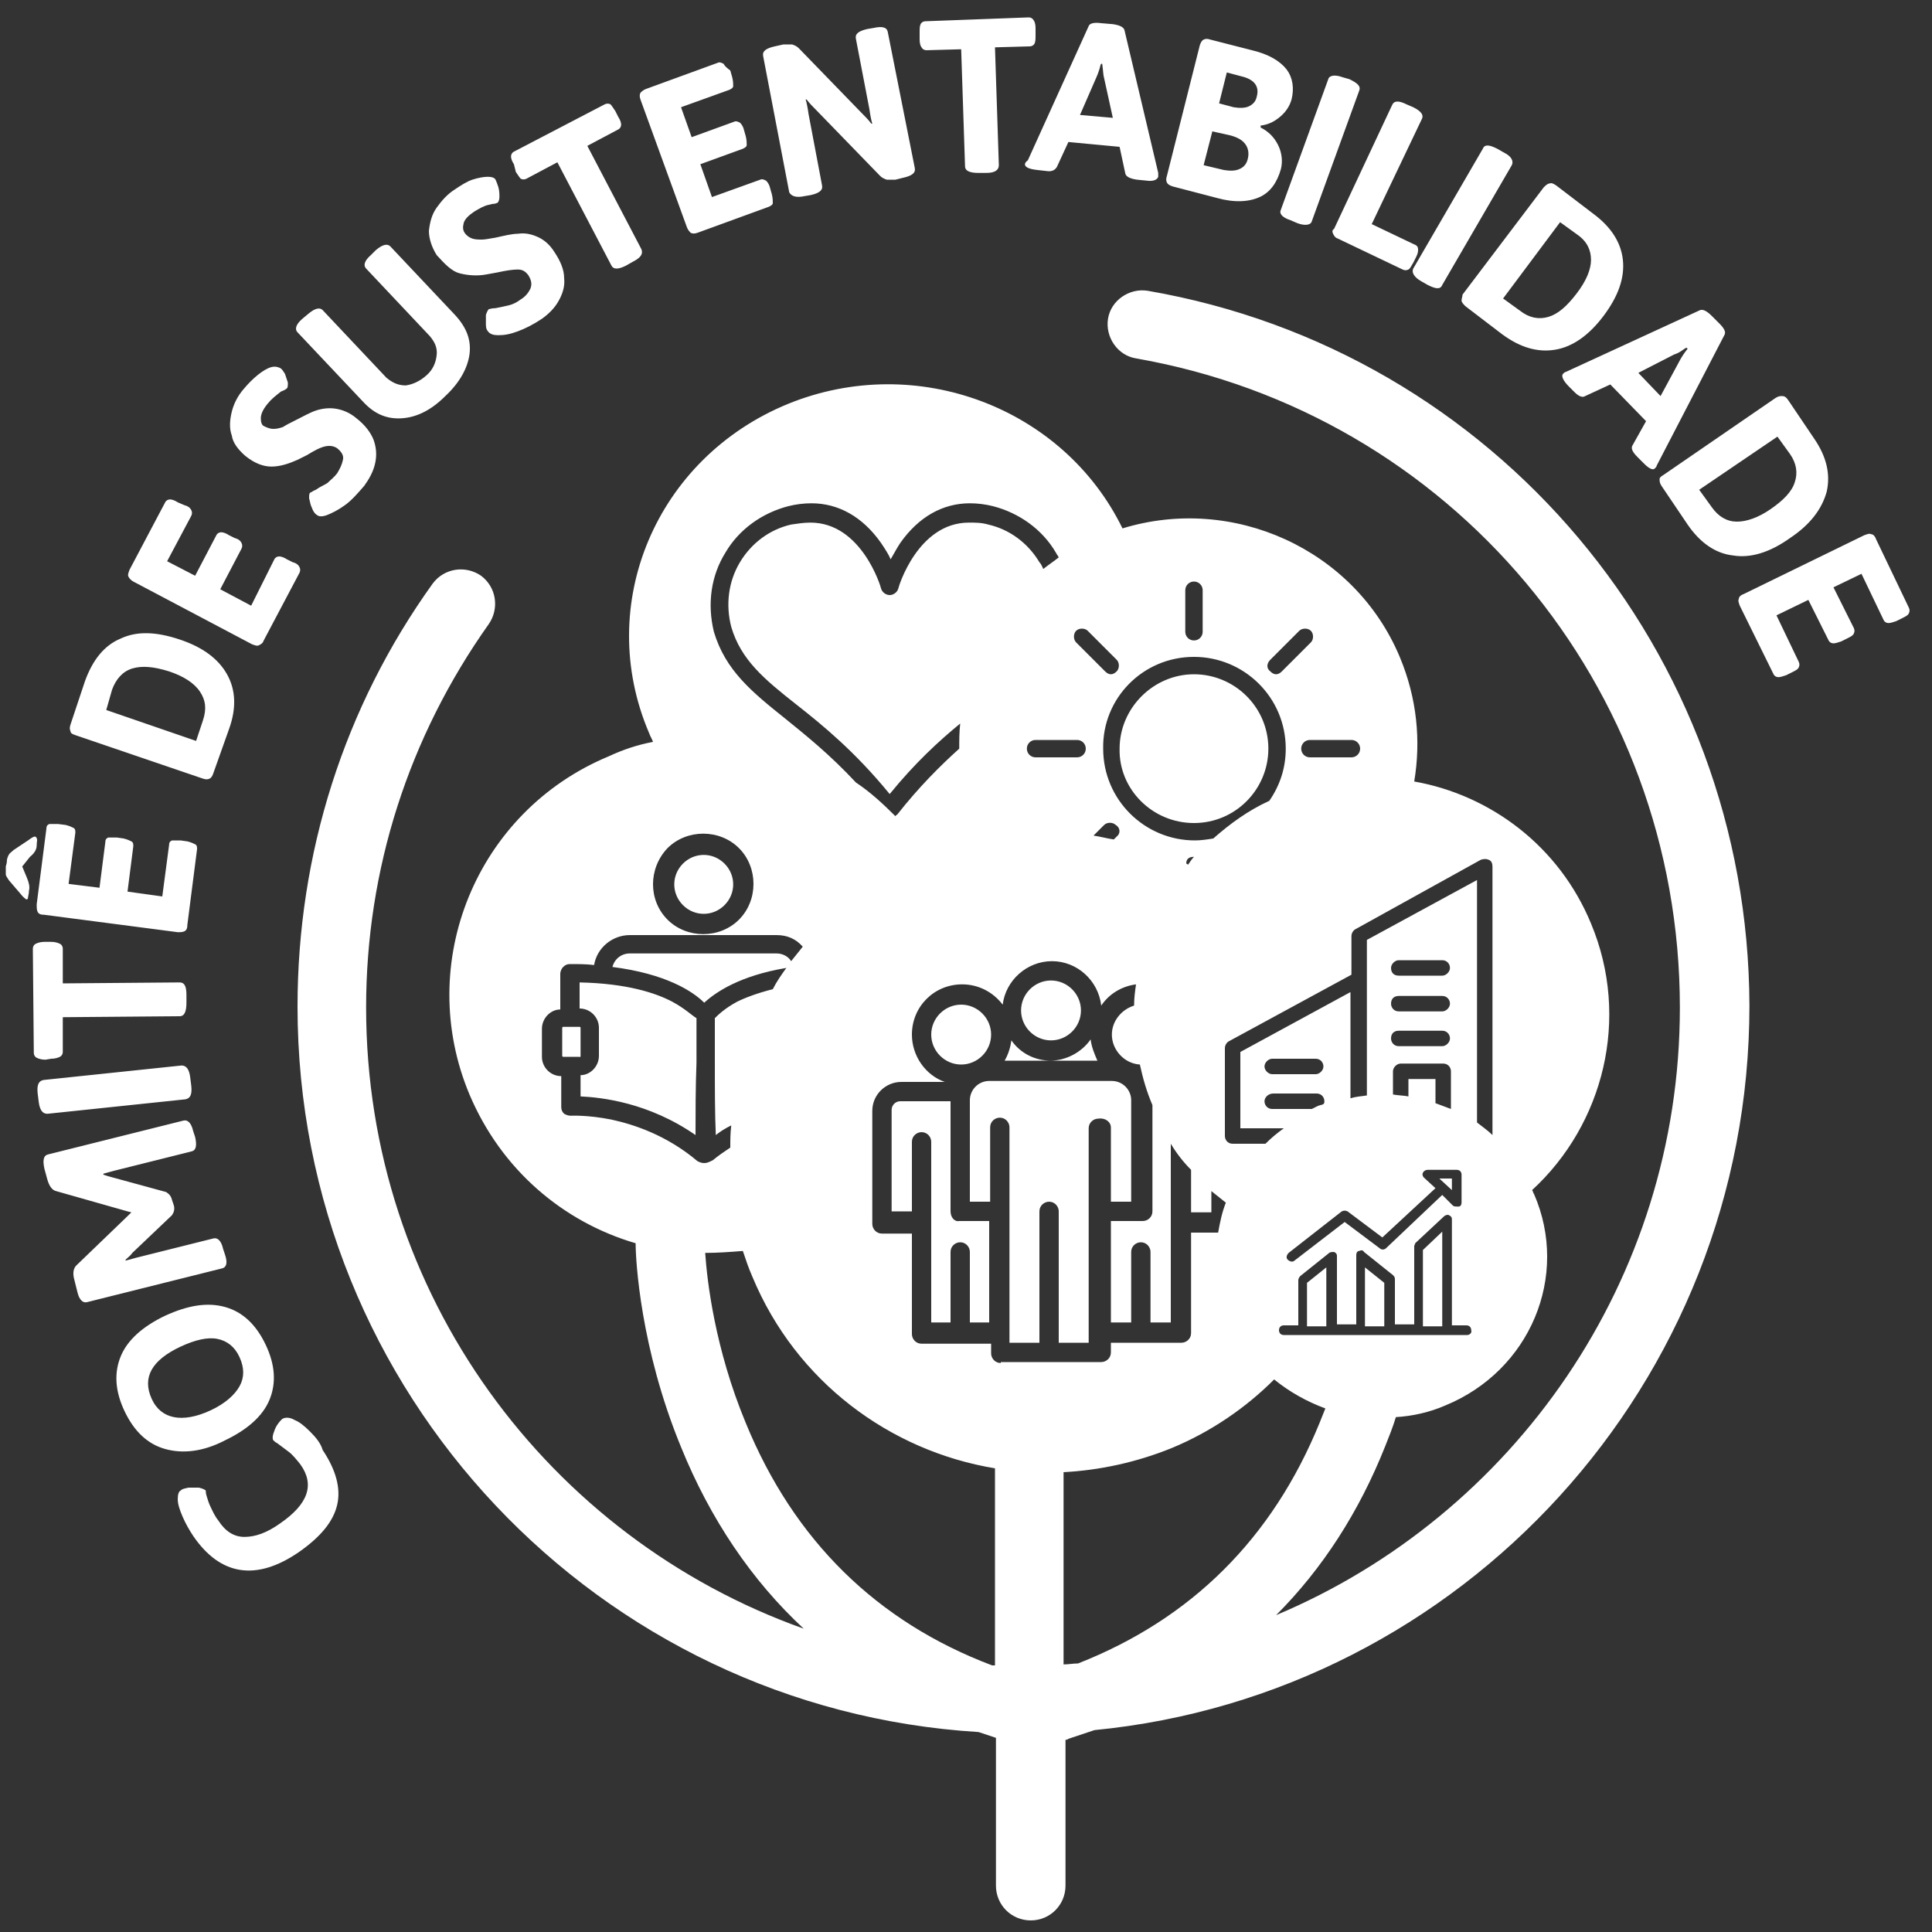 <?xml version="1.0" encoding="utf-8"?>
<!-- Generator: Adobe Illustrator 26.0.1, SVG Export Plug-In . SVG Version: 6.00 Build 0)  -->
<svg version="1.1" id="Camada_1" xmlns="http://www.w3.org/2000/svg" xmlns:xlink="http://www.w3.org/1999/xlink" x="0px" y="0px"
	 viewBox="0 0 200 200" style="enable-background:new 0 0 200 200;" xml:space="preserve">
<rect x="0" y="0" width="200" height="200" fill="#333333" stroke="none"/>
<style type="text/css">
	.st0{fill:#FFFFFF;}
</style>
<g>
	<g>
		<path class="st0" d="M95.4,4.9c0.1,0.2,0.3,0.3,0.5,0.3l3.6-0.1l0.4,12.1c0,0.5,0.5,0.7,1.4,0.7l0.8,0c0.9,0,1.3-0.3,1.3-0.8
			L103,4.9l3.6-0.1c0.2,0,0.4-0.1,0.5-0.3c0.1-0.2,0.1-0.5,0.1-0.9l0-0.7c0-0.4-0.1-0.7-0.2-0.8c-0.1-0.2-0.3-0.3-0.5-0.3L95.8,2.2
			c-0.2,0-0.4,0.1-0.5,0.3c-0.1,0.2-0.1,0.5-0.1,0.9l0,0.7C95.2,4.5,95.3,4.8,95.4,4.9z M106.1,17c0,0.3,0.4,0.5,1.3,0.6l0.9,0.1
			c0.6,0.1,0.9-0.1,1.1-0.4l1.2-2.6l5.3,0.5l0.6,2.8c0.1,0.3,0.5,0.5,1.2,0.6l1,0.1c0.7,0.1,1.1-0.1,1.2-0.4c0-0.1,0-0.3,0-0.4
			l-3.5-14.8c-0.1-0.3-0.5-0.5-1.2-0.6l-1.2-0.1c-0.7-0.1-1.2,0-1.3,0.3l-6.3,13.9C106.1,16.8,106.1,17,106.1,17z M113.5,8
			c0.1-0.2,0.2-0.5,0.3-0.8c0.1-0.3,0.1-0.5,0.2-0.6l0.1,0c0.1,0.7,0.1,1.2,0.2,1.5l0.9,4.1l-3.4-0.3L113.5,8z M71.1,23.5
			c0.1,0.3,0.3,0.5,0.4,0.6c0.2,0.1,0.4,0.1,0.7,0l7.4-2.7c0.2-0.1,0.4-0.2,0.4-0.4c0-0.2,0-0.5-0.1-0.9l-0.2-0.7
			c-0.1-0.4-0.3-0.6-0.4-0.7c-0.2-0.1-0.4-0.2-0.6-0.1l-5,1.8l-1.2-3.4l4.4-1.6c0.2-0.1,0.4-0.2,0.4-0.4c0-0.2,0-0.5-0.1-0.9
			l-0.2-0.7c-0.1-0.4-0.3-0.6-0.4-0.7c-0.2-0.1-0.4-0.2-0.6-0.1l-4.4,1.6l-1.1-3.1l5-1.8c0.2-0.1,0.4-0.2,0.4-0.4
			c0-0.2,0-0.5-0.1-0.9l-0.2-0.7C75.2,7,75,6.8,74.9,6.6c-0.2-0.1-0.4-0.2-0.6-0.1l-7.4,2.7c-0.3,0.1-0.5,0.3-0.6,0.4
			c-0.1,0.2-0.1,0.4,0,0.7L71.1,23.5z M37.6,41.6c1.2,1.3,2.5,1.8,4,1.7c1.5-0.1,3-0.8,4.5-2.3c1.5-1.4,2.3-2.9,2.5-4.3
			c0.2-1.5-0.3-2.8-1.5-4.1l-6.7-7.1c-0.3-0.3-0.8-0.2-1.5,0.4l-0.5,0.5c-0.7,0.6-0.8,1.1-0.5,1.4l6.6,7c0.5,0.6,0.8,1.2,0.7,2
			c-0.1,0.8-0.4,1.5-1.1,2.1c-0.7,0.6-1.4,0.9-2.1,1c-0.8,0-1.4-0.3-2-0.8l-6.6-7c-0.3-0.3-0.8-0.2-1.5,0.4l-0.6,0.5
			c-0.7,0.6-0.8,1.1-0.5,1.4L37.6,41.6z M25.4,47.2c1,0.8,1.9,1.1,2.7,1.1c0.9,0,1.8-0.3,2.7-0.7l1-0.5c0.8-0.5,1.4-0.8,1.9-0.9
			c0.5-0.1,0.9,0,1.2,0.2c0.5,0.4,0.7,0.8,0.6,1.2c-0.1,0.5-0.3,0.9-0.6,1.4c-0.3,0.4-0.7,0.7-1,1c-0.3,0.2-0.8,0.4-1.2,0.7
			c-0.3,0.1-0.5,0.3-0.6,0.3C32,51.1,32,51.3,32,51.6c0.1,0.3,0.1,0.6,0.3,1c0.1,0.3,0.3,0.6,0.5,0.7c0.2,0.2,0.6,0.2,1.1,0
			c0.5-0.2,1.1-0.5,1.8-1c0.7-0.5,1.3-1.2,2-2c0.5-0.7,0.9-1.4,1.1-2.2c0.2-0.8,0.2-1.6-0.1-2.5c-0.3-0.8-0.9-1.6-1.8-2.3
			c-0.7-0.6-1.5-0.9-2.2-1c-0.7-0.1-1.4,0-2,0.2c-0.6,0.2-1.3,0.6-2.1,1c-0.6,0.3-1,0.5-1.3,0.7c-0.3,0.1-0.6,0.2-1,0.2
			c-0.3,0-0.6-0.1-1-0.3C27.1,44,27,43.7,27,43.3c0-0.4,0.2-0.9,0.7-1.5c0.4-0.5,0.8-0.8,1.3-1.2c0.1-0.1,0.2-0.1,0.4-0.2
			c0.2-0.1,0.3-0.2,0.3-0.2c0.1-0.1,0.1-0.3,0.1-0.6c-0.1-0.3-0.2-0.6-0.3-0.9c-0.2-0.3-0.3-0.5-0.5-0.6c-0.2-0.1-0.5-0.2-0.9-0.1
			c-0.4,0.1-0.9,0.4-1.4,0.8c-0.5,0.4-1,0.9-1.5,1.5c-0.6,0.7-1,1.5-1.2,2.3c-0.2,0.8-0.3,1.7,0,2.5C24.1,45.8,24.6,46.5,25.4,47.2z
			 M53.4,17.8c0.2,0.3,0.4,0.6,0.5,0.7c0.2,0.1,0.4,0.1,0.6,0l3.2-1.7l5.6,10.7c0.2,0.4,0.7,0.4,1.5,0l0.7-0.4
			c0.8-0.4,1.1-0.8,0.9-1.3l-5.6-10.7l3.2-1.7c0.2-0.1,0.3-0.3,0.3-0.5c0-0.2-0.1-0.5-0.3-0.8l-0.3-0.6c-0.2-0.3-0.4-0.6-0.5-0.7
			c-0.2-0.1-0.4-0.1-0.6,0l-9.4,4.9c-0.2,0.1-0.3,0.3-0.3,0.5c0,0.2,0.1,0.5,0.3,0.8L53.4,17.8z M83.3,20.3l0.6-0.1
			c0.9-0.2,1.3-0.5,1.2-1l-1.4-7.4c-0.1-0.7-0.2-1.2-0.3-1.5l0.1,0c0.3,0.4,0.7,0.8,1,1.1l6.6,6.8c0.2,0.2,0.4,0.3,0.7,0.4
			c0.3,0,0.6,0,0.9,0l0.8-0.2c0.9-0.2,1.3-0.5,1.2-1L91.9,3.3c-0.1-0.5-0.6-0.6-1.5-0.4l-0.6,0.1c-0.9,0.2-1.3,0.5-1.2,1l1.4,7.3
			c0.1,0.7,0.2,1.2,0.3,1.5l-0.1,0c-0.3-0.4-0.7-0.8-1-1.1l-6.5-6.7c-0.2-0.2-0.4-0.3-0.7-0.4c-0.3,0-0.6,0-0.9,0l-0.9,0.2
			c-0.9,0.2-1.3,0.5-1.2,1l2.7,14.1C81.9,20.3,82.4,20.5,83.3,20.3z M47.6,28.3c0.8,0.2,1.8,0.3,2.8,0.1l1.1-0.2
			c0.9-0.2,1.6-0.3,2.1-0.3c0.5,0,0.8,0.2,1.1,0.6c0.3,0.5,0.4,0.9,0.2,1.4c-0.2,0.4-0.5,0.8-1,1.1c-0.4,0.3-0.8,0.5-1.2,0.6
			c-0.4,0.1-0.9,0.2-1.4,0.3c-0.4,0-0.6,0.1-0.7,0.1c-0.1,0.1-0.2,0.3-0.3,0.6c0,0.3,0,0.7,0,1c0,0.4,0.1,0.6,0.3,0.8
			c0.2,0.2,0.5,0.3,1,0.3c0.6,0,1.2-0.1,2-0.4c0.8-0.3,1.6-0.7,2.5-1.3c0.7-0.5,1.3-1.1,1.7-1.8c0.4-0.7,0.7-1.5,0.6-2.4
			c0-0.9-0.4-1.8-1-2.7c-0.5-0.8-1.1-1.3-1.8-1.6c-0.7-0.3-1.3-0.4-2-0.3c-0.6,0-1.4,0.2-2.3,0.4c-0.6,0.1-1.1,0.2-1.4,0.2
			c-0.3,0-0.7,0-1-0.1c-0.3-0.1-0.6-0.3-0.8-0.6c-0.2-0.3-0.2-0.6-0.1-1c0.1-0.4,0.5-0.8,1.1-1.2c0.5-0.3,1-0.6,1.5-0.7
			c0.1,0,0.3-0.1,0.5-0.1c0.2,0,0.3-0.1,0.4-0.1c0.1-0.1,0.2-0.3,0.2-0.6c0-0.3,0-0.6-0.1-1c-0.1-0.3-0.2-0.6-0.3-0.8
			c-0.1-0.2-0.4-0.3-0.8-0.3c-0.4,0-1,0.1-1.6,0.3c-0.6,0.2-1.2,0.6-1.8,1c-0.8,0.5-1.4,1.2-1.9,1.9c-0.5,0.7-0.7,1.5-0.8,2.4
			c0,0.8,0.3,1.7,0.8,2.5C46.1,27.4,46.8,28.1,47.6,28.3z M133.6,22.8l0.7,0.3c0.8,0.3,1.4,0.2,1.5-0.2l4.9-13.5
			c0.2-0.5-0.2-0.8-1-1.2L139,8c-0.8-0.3-1.4-0.2-1.5,0.2l-4.9,13.5C132.4,22.1,132.7,22.5,133.6,22.8z M121.4,19.3l4.6,1.2
			c1.8,0.5,3.3,0.4,4.4-0.1c1.1-0.5,1.8-1.5,2.2-2.9c0.2-0.8,0.1-1.7-0.3-2.5c-0.4-0.8-1-1.4-1.8-1.8V13c0.8-0.1,1.4-0.4,2-0.9
			c0.6-0.5,1-1.1,1.2-1.8c0.3-1.2,0.1-2.3-0.5-3.1c-0.7-0.9-1.9-1.6-3.6-2l-4.3-1.1c-0.3-0.1-0.5-0.1-0.7,0
			c-0.2,0.1-0.3,0.3-0.4,0.6l-3.4,13.5c-0.1,0.3-0.1,0.5,0,0.7C120.9,19.1,121.1,19.2,121.4,19.3z M127,7.5l1.5,0.4
			c1.3,0.3,1.9,1,1.6,2.1c-0.1,0.5-0.4,0.8-0.8,1c-0.4,0.2-1,0.2-1.6,0.1l-1.5-0.4L127,7.5z M125.5,13.6l1.8,0.4
			c0.8,0.2,1.3,0.5,1.6,0.9c0.3,0.4,0.4,0.9,0.3,1.4c-0.1,0.6-0.4,1-0.9,1.2c-0.4,0.2-1,0.2-1.6,0.1l-2.1-0.5L125.5,13.6z
			 M161.8,38.7c-0.2,0.2,0,0.7,0.6,1.3l0.6,0.6c0.4,0.4,0.8,0.6,1.1,0.4l2.6-1.2l3.7,3.8l-1.4,2.5c-0.2,0.3,0,0.7,0.5,1.2l0.7,0.7
			c0.5,0.5,0.9,0.7,1.1,0.5c0.1-0.1,0.2-0.2,0.2-0.3l7-13.5c0.2-0.3,0-0.7-0.5-1.2l-0.8-0.8c-0.5-0.5-0.9-0.7-1.2-0.6l-13.9,6.4
			C162,38.5,161.9,38.6,161.8,38.7z M173.3,36.7c0.3-0.1,0.5-0.2,0.8-0.4c0.3-0.2,0.4-0.3,0.5-0.3l0.1,0.1c-0.4,0.5-0.7,1-0.8,1.2
			l-2,3.7l-2.3-2.4L173.3,36.7z M197.6,62.9l-3.4-7.1c-0.1-0.3-0.3-0.5-0.5-0.5c-0.2-0.1-0.4,0-0.7,0.1l-12.5,6.1
			c-0.3,0.1-0.5,0.3-0.5,0.5c-0.1,0.2,0,0.4,0.1,0.7l3.5,7.1c0.1,0.2,0.3,0.3,0.5,0.3c0.2,0,0.5-0.1,0.8-0.2l0.6-0.3
			c0.4-0.2,0.6-0.3,0.7-0.5c0.1-0.2,0.1-0.4,0-0.6l-2.3-4.8l3.3-1.6l2.1,4.2c0.1,0.2,0.3,0.3,0.5,0.3c0.2,0,0.5-0.1,0.8-0.2l0.6-0.3
			c0.4-0.2,0.6-0.3,0.7-0.5c0.1-0.2,0.1-0.4,0-0.6l-2.1-4.2l2.9-1.4l2.3,4.8c0.1,0.2,0.3,0.3,0.5,0.3c0.2,0,0.5-0.1,0.8-0.2l0.6-0.3
			c0.4-0.2,0.6-0.3,0.7-0.5C197.7,63.3,197.7,63.1,197.6,62.9z M171.8,49.6c0,0.2,0,0.4,0.2,0.7l2.7,4c1.3,1.9,2.9,3,4.7,3.2
			c1.8,0.3,3.8-0.3,5.9-1.8c2.1-1.4,3.3-3,3.8-4.8c0.4-1.8,0-3.6-1.3-5.5l-2.7-4c-0.2-0.3-0.4-0.4-0.6-0.4c-0.2,0-0.4,0-0.7,0.2
			l-11.5,7.9C172,49.3,171.8,49.4,171.8,49.6z M184,45.2l1.3,1.8c0.7,1,0.8,2,0.5,2.9c-0.3,1-1.2,1.9-2.5,2.8
			c-1.3,0.9-2.5,1.3-3.5,1.3c-1,0-1.9-0.5-2.6-1.5l-1.3-1.8L184,45.2z M118.8,30.1c-1.9-0.3-3.8,1-4.1,2.9c-0.3,1.9,1,3.8,2.9,4.1
			c32.6,5.7,56.3,33.9,56.3,67.2c0,28.3-17.3,52.6-41.8,62.9c4.8-4.8,8.6-10.7,11.3-17.5c0.4-1,0.8-2,1.1-3c1.7-0.1,3.5-0.5,5.1-1.2
			c8.8-3.6,12.9-13.4,9.2-21.9c-0.1-0.1-0.1-0.3-0.2-0.4c7.4-6.8,10.2-17.8,6.1-27.6c-3.3-8-10.4-13.3-18.3-14.7
			c0.7-4.2,0.3-8.6-1.5-12.9c-4.7-11.2-17.3-16.8-28.7-13.3c-6.1-12.5-21.3-18.3-34.6-12.9c-13.7,5.6-20.1,20.8-14.4,34.1
			c0.1,0.3,0.3,0.6,0.4,0.9c-1.6,0.3-3.1,0.8-4.6,1.5c-13.7,5.7-20.1,21.4-14.4,35c3.3,7.8,9.7,13.2,17.2,15.4
			c0,1.8,0.5,10.9,4.7,21.1c3,7.4,7.3,13.8,12.7,18.8c-26.4-9.4-45.3-34.6-45.3-64.3c0-14.3,4.4-28,12.7-39.7c1.1-1.6,0.8-3.8-0.8-5
			c-1.6-1.1-3.8-0.8-5,0.8c-9.2,12.8-14,28-14,43.8c0,40,31.2,72.7,70.5,75.1c0.6,0.2,1.2,0.4,1.8,0.6v15.3c0,2,1.6,3.6,3.6,3.6
			s3.6-1.6,3.6-3.6v-15.1c0.1,0,0.2,0,0.3-0.1c0.9-0.3,1.8-0.6,2.7-0.9c38-3.7,67.8-35.9,67.8-75C181,67.5,154.8,36.3,118.8,30.1z
			 M151.9,138.2h-19c-0.3,0-0.5-0.2-0.5-0.5c0-0.3,0.2-0.5,0.5-0.5h1.5v-4.7c0-0.1,0.1-0.3,0.2-0.4l3-2.4c0.1-0.1,0.4-0.1,0.5-0.1
			c0.2,0.1,0.3,0.2,0.3,0.4v7.1h2v-7.2c0-0.2,0.1-0.4,0.3-0.4c0.2-0.1,0.4-0.1,0.5,0.1l3,2.4c0.1,0.1,0.2,0.2,0.2,0.4v4.7h2v-8.1
			c0-0.1,0.1-0.2,0.1-0.3l3-2.8c0.1-0.1,0.4-0.2,0.5-0.1c0.2,0.1,0.3,0.2,0.3,0.4v11h1.5c0.3,0,0.5,0.2,0.5,0.5
			C152.4,138,152.1,138.2,151.9,138.2z M144.8,103.1h4.5c0.5,0,0.8,0.4,0.8,0.8c0,0.4-0.4,0.8-0.8,0.8h-4.5c-0.5,0-0.8-0.4-0.8-0.8
			C144,103.4,144.3,103.1,144.8,103.1z M144,100.2c0-0.4,0.4-0.8,0.8-0.8h4.5c0.5,0,0.8,0.4,0.8,0.8c0,0.4-0.4,0.8-0.8,0.8h-4.5
			C144.3,101,144,100.7,144,100.2z M144.8,106.7h4.5c0.5,0,0.8,0.4,0.8,0.8c0,0.4-0.4,0.8-0.8,0.8h-4.5c-0.5,0-0.8-0.4-0.8-0.8
			C144,107,144.3,106.7,144.8,106.7z M145.8,111.7v1.8c-0.5-0.1-1.1-0.1-1.6-0.2v-2.4c0-0.4,0.4-0.8,0.8-0.8h4.4
			c0.5,0,0.8,0.4,0.8,0.8v3.9c-0.5-0.2-1.1-0.4-1.6-0.6v-2.5H145.8z M148.6,123l-1.2-1.1c-0.1-0.1-0.2-0.3-0.1-0.5
			c0.1-0.2,0.3-0.3,0.5-0.3h3c0.3,0,0.5,0.2,0.5,0.5v2.9c0,0.2-0.1,0.4-0.3,0.4c-0.1,0-0.1,0-0.2,0c-0.1,0-0.3,0-0.4-0.1l-1.1-1.1
			l-5.8,5.5c-0.2,0.2-0.5,0.2-0.7,0l-3.6-2.7l-5.2,4c-0.1,0.1-0.2,0.1-0.3,0.1c-0.1,0-0.3-0.1-0.4-0.2c-0.2-0.2-0.1-0.5,0.1-0.7
			l5.5-4.3c0.2-0.1,0.4-0.1,0.6,0l3.6,2.7L148.6,123z M131.8,113.2h4.5c0.5,0,0.8,0.4,0.8,0.8c0,0.1,0,0.2-0.1,0.3
			c-0.2,0.1-0.4,0.1-0.6,0.2c-0.2,0.1-0.4,0.2-0.6,0.3h-4.1c-0.5,0-0.8-0.4-0.8-0.8C130.9,113.6,131.3,113.2,131.8,113.2z
			 M130.9,110.4c0-0.4,0.4-0.8,0.8-0.8h4.5c0.5,0,0.8,0.4,0.8,0.8c0,0.4-0.4,0.8-0.8,0.8h-4.5C131.3,111.2,130.9,110.8,130.9,110.4z
			 M153.3,89c0.3-0.1,0.6-0.1,0.8,0c0.3,0.1,0.4,0.4,0.4,0.7v27.7c0,0,0,0.1,0,0.1c-0.5-0.5-1.1-0.9-1.6-1.3V91.1l-11.4,6.2v16.1
			c-0.6,0.1-1.1,0.1-1.7,0.3v-11l-11.4,6.2v7.9h4.5c-0.7,0.5-1.3,1-1.9,1.6h-3.4c-0.5,0-0.8-0.4-0.8-0.8v-9.1c0-0.3,0.2-0.6,0.4-0.7
			l12.7-6.9v-4c0-0.3,0.2-0.6,0.4-0.7L153.3,89z M140.8,77.5c0,0.5-0.4,0.9-0.9,0.9h-4.3c-0.5,0-0.9-0.4-0.9-0.9
			c0-0.5,0.4-0.9,0.9-0.9h4.3C140.4,76.6,140.8,77,140.8,77.5z M131.5,68.3l3-3c0.3-0.3,0.9-0.3,1.2,0c0.3,0.3,0.3,0.9,0,1.2l-3,3
			c-0.2,0.2-0.4,0.3-0.6,0.3c-0.2,0-0.4-0.1-0.6-0.3C131.1,69.2,131.1,68.7,131.5,68.3z M122.7,61.1c0-0.5,0.4-0.9,0.9-0.9
			c0.5,0,0.9,0.4,0.9,0.9v4.3c0,0.5-0.4,0.9-0.9,0.9c-0.5,0-0.9-0.4-0.9-0.9V61.1z M123.6,68c5.2,0,9.5,4.2,9.5,9.5
			c0,2-0.6,3.8-1.7,5.4c-2.2,1-4.1,2.4-5.8,3.9c-0.6,0.1-1.3,0.2-1.9,0.2c-5.2,0-9.5-4.2-9.5-9.5C114.1,72.3,118.3,68,123.6,68z
			 M123.6,88.7c-0.2,0.2-0.4,0.5-0.6,0.8c-0.1,0-0.1-0.1-0.2-0.1C122.8,88.9,123.1,88.7,123.6,88.7
			C123.6,88.7,123.6,88.7,123.6,88.7z M115.6,86.6l-0.3,0.3c-0.7-0.1-1.4-0.3-2.1-0.4l1.1-1.1c0.3-0.3,0.9-0.3,1.2,0
			C116,85.7,116,86.3,115.6,86.6z M111.4,65.3c0.3-0.3,0.9-0.3,1.2,0l3,3c0.3,0.3,0.3,0.9,0,1.2c-0.2,0.2-0.4,0.3-0.6,0.3
			s-0.4-0.1-0.6-0.3l-3-3C111.1,66.2,111.1,65.6,111.4,65.3z M111.5,76.6c0.5,0,0.9,0.4,0.9,0.9c0,0.5-0.4,0.9-0.9,0.9h-4.3
			c-0.5,0-0.9-0.4-0.9-0.9c0-0.5,0.4-0.9,0.9-0.9H111.5z M75.1,57.2c1.4-2.4,3.8-4.1,6.5-4.8c0.8-0.2,1.6-0.3,2.4-0.3
			c2.8,0,5.3,1.4,7.2,4.1c0.4,0.6,0.8,1.2,1,1.7c0.3-0.5,0.6-1.1,1-1.7c1.9-2.7,4.4-4.1,7.2-4.1c0.8,0,1.6,0.1,2.4,0.3
			c2.7,0.7,5.1,2.4,6.5,4.8c0.1,0.2,0.2,0.3,0.3,0.5c-0.5,0.4-1.1,0.8-1.6,1.2c-0.1-0.2-0.2-0.5-0.4-0.7c-1.2-2-3.1-3.4-5.3-3.9
			c0,0,0,0,0,0c-0.7-0.2-1.3-0.2-2-0.2c-5.3,0-7.3,6.7-7.3,6.8c-0.1,0.4-0.5,0.7-0.9,0.7c0,0,0,0,0,0c-0.4,0-0.8-0.3-0.9-0.7
			c0-0.1-2-6.8-7.3-6.8c-0.7,0-1.3,0.1-2,0.2c-2.2,0.5-4.1,1.9-5.3,3.9c-1.2,2-1.5,4.4-0.9,6.7c1,3.4,3.4,5.4,6.7,8
			c2.8,2.2,6.1,4.9,9.7,9.3c2.6-3.2,5.1-5.5,7.3-7.3c-0.1,0.9-0.1,1.7-0.1,2.6c-2,1.8-4.2,4-6.4,6.8c-0.1,0.1-0.2,0.1-0.2,0.2
			c-1.3-1.3-2.6-2.5-4.1-3.5c-2.7-2.9-5.2-4.9-7.3-6.6c-3.5-2.8-6.2-5-7.4-9C73.2,62.5,73.6,59.6,75.1,57.2z M69.1,87.8
			c2-2,5.4-2,7.4,0c2,2,2,5.4,0,7.4s-5.4,2-7.4,0S67.1,89.9,69.1,87.8z M72.9,120.4C72.9,120.4,72.8,120.4,72.9,120.4
			c-0.3,0-0.5-0.1-0.7-0.2c-3.2-2.7-6.6-3.8-8.9-4.3c-2.5-0.5-4.2-0.4-4.2-0.4c-0.3,0-0.5-0.1-0.7-0.2c-0.2-0.2-0.3-0.4-0.3-0.7
			l0-3.2c-1.1,0-2-0.9-2-2v-2.9c0-1.1,0.9-2,1.9-2l0-3.7c0-0.2,0.1-0.5,0.3-0.7c0.2-0.2,0.4-0.3,0.7-0.3c0.9,0,1.7,0,2.5,0.1
			c0.3-1.8,1.9-3.1,3.7-3.1h15.2c1.1,0,2,0.4,2.7,1.2c-0.4,0.5-0.8,1-1.2,1.5c-0.3-0.5-0.9-0.8-1.5-0.8H65.2c-0.9,0-1.6,0.6-1.8,1.4
			c5.5,0.7,8.3,2.5,9.5,3.7c1.2-1.1,3.7-2.8,8.5-3.6c-0.5,0.7-1,1.4-1.4,2.2c-1.6,0.4-2.9,0.9-3.7,1.3c-1.3,0.7-2,1.4-2.3,1.7
			c0,0.6,0,2.4,0,4.6c0,2.5,0,5.4,0.1,7.5c0.5-0.4,1-0.7,1.6-1c-0.1,0.8-0.1,1.5-0.1,2.3c-0.6,0.4-1.2,0.8-1.8,1.3
			C73.4,120.3,73.2,120.4,72.9,120.4C72.9,120.4,72.9,120.4,72.9,120.4z M103,172.4c-0.1,0-0.2,0-0.3,0
			c-11.9-4.5-20.5-12.9-25.5-25.1c-3.2-7.7-4-14.7-4.2-17.6c1.3,0,2.6-0.1,3.9-0.2c0.3,0.9,0.6,1.8,1,2.7
			C82.4,143,92.1,150.2,103,152V172.4z M103.6,141.1c-0.6,0-1-0.5-1-1v-1h-7.2c-0.6,0-1-0.5-1-1v-10.4h-3.1c-0.6,0-1-0.5-1-1V115
			c0-1.7,1.4-3,3-3h4.5c-2-0.7-3.4-2.7-3.4-4.9c0-2.9,2.3-5.2,5.2-5.2c1.7,0,3.2,0.8,4.2,2.1c0.3-2.5,2.5-4.5,5.1-4.5
			c2.6,0,4.8,2,5.1,4.6c0.8-1.2,2.1-2,3.6-2.2c-0.1,0.7-0.2,1.4-0.2,2.2c-1.3,0.4-2.3,1.6-2.3,3c0,1.6,1.3,3,2.9,3.1
			c0.3,1.4,0.7,2.8,1.3,4.2v11c0,0.6-0.5,1-1,1H115v10.5h2.1v-7.3c0-0.6,0.5-1,1-1c0.6,0,1,0.5,1,1v7.3h2.1v-10.4c0,0,0,0,0,0v-8.1
			c0.6,1,1.3,1.9,2.1,2.7v4.4h2.1c0,0,0-0.9,0-2.2c0.5,0.4,1,0.8,1.5,1.2c-0.4,1-0.6,2-0.8,3.1h-2.8V138c0,0.6-0.5,1-1,1H115v1
			c0,0.6-0.5,1-1,1H103.6z M111.6,172.2c-0.5,0-1,0.1-1.5,0.1v-19.9c3.7-0.2,7.5-1,11.2-2.5c4.1-1.7,7.7-4.2,10.6-7.1
			c1.6,1.3,3.4,2.3,5.3,3c-0.2,0.5-0.4,1-0.6,1.5C131.7,159.3,123.3,167.6,111.6,172.2z M138,24.2c0.1,0.2,0.2,0.4,0.5,0.5l6.7,3.2
			c0.2,0.1,0.4,0.1,0.6,0c0.2-0.1,0.3-0.4,0.5-0.7l0.3-0.6c0.2-0.4,0.2-0.6,0.2-0.8c0-0.2-0.1-0.4-0.4-0.5l-4.4-2.1l5.2-10.9
			c0.2-0.4-0.1-0.8-0.9-1.2l-0.7-0.3c-0.8-0.4-1.3-0.4-1.5,0.1l-6,12.8C137.9,23.8,137.9,24,138,24.2z M151.3,31.1
			c0,0.2,0.2,0.4,0.4,0.6l3.8,2.9c1.9,1.4,3.7,1.9,5.5,1.6c1.8-0.3,3.5-1.5,5-3.5c1.5-2,2.2-3.9,2-5.8c-0.2-1.8-1.2-3.4-3.1-4.8
			l-3.8-2.9c-0.3-0.2-0.5-0.3-0.7-0.2c-0.2,0-0.4,0.2-0.6,0.4l-8.4,11.1C151.4,30.7,151.3,30.9,151.3,31.1z M161.5,23l1.8,1.3
			c1,0.7,1.4,1.6,1.4,2.6c0,1-0.5,2.2-1.5,3.5c-1,1.3-1.9,2.1-2.9,2.4c-1,0.3-2,0.1-2.9-0.6l-1.8-1.3L161.5,23z M13.8,60.2l12.3,6.5
			c0.3,0.1,0.5,0.2,0.7,0.1c0.2-0.1,0.4-0.2,0.5-0.5l3.7-7c0.1-0.2,0.1-0.4,0-0.6c-0.1-0.2-0.3-0.4-0.7-0.5l-0.6-0.3
			c-0.3-0.2-0.6-0.3-0.8-0.3c-0.2,0-0.4,0.1-0.5,0.3L26,62.7L22.8,61l2.2-4.2c0.1-0.2,0.1-0.4,0-0.6c-0.1-0.2-0.3-0.4-0.7-0.5
			l-0.6-0.3c-0.3-0.2-0.6-0.3-0.8-0.3c-0.2,0-0.4,0.1-0.5,0.3l-2.2,4.2l-2.9-1.5l2.5-4.7c0.1-0.2,0.1-0.4,0-0.6
			c-0.1-0.2-0.3-0.4-0.7-0.5L18.4,52c-0.3-0.2-0.6-0.3-0.8-0.3c-0.2,0-0.4,0.1-0.5,0.3l-3.7,7c-0.1,0.3-0.2,0.5-0.1,0.7
			C13.4,59.9,13.6,60.1,13.8,60.2z M147.1,29.1l0.7,0.4c0.8,0.4,1.3,0.5,1.5,0l7.2-12.4c0.2-0.4,0-0.9-0.8-1.3l-0.7-0.4
			c-0.8-0.4-1.3-0.5-1.5,0l-7.2,12.4C146.1,28.2,146.4,28.7,147.1,29.1z M115,116.7v7.7h2.1v-10.5c0-1.1-0.9-2-2-2h-12.7
			c-1.1,0-2,0.9-2,2v10.5h2.1v-7.7c0-0.6,0.5-1,1-1c0.6,0,1,0.5,1,1V139h3.1v-13.6c0-0.6,0.5-1,1-1c0.6,0,1,0.5,1,1V139h3.1v-22.2
			c0-0.6,0.5-1,1-1C114.5,115.7,115,116.2,115,116.7z M150.3,122H149l1.3,1.2V122z M108.8,107.7c1.7,0,3.1-1.4,3.1-3.1
			c0-1.7-1.4-3.1-3.1-3.1c-1.7,0-3.1,1.4-3.1,3.1C105.7,106.3,107.1,107.7,108.8,107.7z M104.7,107.7c-0.1,0.7-0.3,1.4-0.7,2.1h4.8
			C107.1,109.8,105.6,109,104.7,107.7z M147.3,137.3h2v-9.8l-2,1.9V137.3z M112.9,107.6c-0.9,1.3-2.5,2.2-4.2,2.2h4.9
			C113.3,109.1,113,108.4,112.9,107.6z M60.1,109.3v-2.9c0-0.1-0.1-0.1-0.1-0.1h-1.7c-0.1,0-0.1,0.1-0.1,0.1v2.9
			c0,0.1,0.1,0.1,0.1,0.1h1.7C60,109.5,60.1,109.4,60.1,109.3z M75,93.7c1.2-1.2,1.2-3.1,0-4.3c-1.2-1.2-3.1-1.2-4.3,0
			c-1.2,1.2-1.2,3.1,0,4.3C71.9,94.9,73.8,94.9,75,93.7z M69.6,103.7c-1.7-0.9-4.7-1.9-9.6-2l0,2.7c1.1,0,2,0.9,2,2v2.9
			c0,1.1-0.9,2-1.9,2l0,2.2c2.1,0.1,7,0.6,11.9,4c0-2.1,0-5,0.1-7.5c0-2.2,0-4,0-4.6C71.6,105.1,70.9,104.4,69.6,103.7z M98.4,125.4
			v-11.4h-5.2c-0.5,0-0.9,0.4-0.9,0.9v10.5h2.1v-7.2c0-0.6,0.5-1,1-1c0.6,0,1,0.5,1,1v8.3c0,0,0,0,0,0v10.4h2v-7.3c0-0.6,0.5-1,1-1
			c0.6,0,1,0.5,1,1v7.3h2v-10.5h-3.1C98.8,126.5,98.4,126,98.4,125.4z M141.3,137.3h2v-4.5l-2-1.6V137.3z M123.6,85.2
			c4.3,0,7.7-3.5,7.7-7.7c0-4.3-3.5-7.7-7.7-7.7s-7.7,3.5-7.7,7.7C115.8,81.7,119.3,85.2,123.6,85.2z M5.3,109.6
			c0.4,0,0.7-0.1,0.9-0.2c0.2-0.1,0.3-0.3,0.3-0.5l0-3.6l12.1-0.1c0.5,0,0.7-0.5,0.7-1.4l0-0.8c0-0.9-0.2-1.3-0.7-1.3l-12.1,0.1
			l0-3.6c0-0.2-0.1-0.4-0.3-0.5c-0.2-0.1-0.5-0.2-0.9-0.2l-0.7,0c-0.4,0-0.7,0.1-0.9,0.2c-0.2,0.1-0.3,0.3-0.3,0.5L3.5,109
			c0,0.2,0.1,0.4,0.3,0.5c0.2,0.1,0.5,0.2,0.9,0.2L5.3,109.6z M3.8,87.5c0-0.4,0.1-0.6,0-0.7c0-0.1-0.1-0.2-0.2-0.2
			c-0.1,0-0.3,0.1-0.7,0.4l-1.5,1c-0.2,0.2-0.4,0.3-0.5,0.5c-0.1,0.2-0.2,0.4-0.2,0.8l-0.1,0.4c0,0.3,0,0.6,0,0.8
			c0,0.2,0.2,0.4,0.3,0.6l1.2,1.4c0.3,0.4,0.5,0.5,0.6,0.6c0.1,0,0.2,0,0.2-0.2c0-0.1,0.1-0.4,0.1-0.7c0.1-0.4,0-0.8-0.2-1.3
			l-0.5-1.2l0.8-1C3.6,88.3,3.8,87.9,3.8,87.5z M19.2,113.8c0.5-0.1,0.7-0.5,0.6-1.4l-0.1-0.8c-0.1-0.9-0.4-1.3-0.9-1.3l-14.3,1.5
			c-0.5,0.1-0.7,0.5-0.6,1.4L4,114c0.1,0.9,0.4,1.3,0.9,1.3L19.2,113.8z M7.8,76.1L21,80.6c0.3,0.1,0.5,0.1,0.7,0
			c0.2-0.1,0.3-0.3,0.4-0.6l1.6-4.5c0.8-2.2,0.7-4.1-0.2-5.7c-0.9-1.6-2.5-2.8-4.9-3.6c-2.4-0.8-4.4-0.9-6.1-0.1
			c-1.7,0.7-2.9,2.2-3.7,4.4L7.3,75c-0.1,0.3-0.1,0.5,0,0.7C7.3,75.9,7.5,76,7.8,76.1z M11.6,71.4c0.4-1.1,1.1-1.9,2.1-2.2
			c1-0.3,2.2-0.2,3.8,0.3c1.5,0.5,2.6,1.2,3.2,2.1c0.6,0.9,0.7,1.8,0.3,3l-0.7,2.1l-9.3-3.2L11.6,71.4z M3.9,94.4
			c0.1,0.2,0.3,0.3,0.7,0.3l13.8,1.8c0.3,0,0.5,0,0.7-0.1c0.2-0.1,0.3-0.3,0.3-0.7l1-7.8c0-0.2,0-0.4-0.2-0.5
			c-0.2-0.1-0.4-0.2-0.8-0.3l-0.7-0.1c-0.4,0-0.7,0-0.9,0c-0.2,0.1-0.3,0.2-0.3,0.5l-0.7,5.3l-3.6-0.5l0.6-4.7c0-0.2,0-0.4-0.2-0.5
			c-0.2-0.1-0.4-0.2-0.8-0.3l-0.7-0.1c-0.4,0-0.7,0-0.9,0c-0.2,0.1-0.3,0.2-0.3,0.5l-0.6,4.7l-3.2-0.4l0.7-5.3c0-0.2,0-0.4-0.2-0.5
			c-0.2-0.1-0.4-0.2-0.8-0.3L6,85.3c-0.4,0-0.7,0-0.9,0c-0.2,0.1-0.3,0.2-0.3,0.5l-1,7.8C3.8,94,3.8,94.2,3.9,94.4z M23.3,129.9
			l-0.2-0.6c-0.2-0.9-0.6-1.2-1-1.1l-8,2l-1.1,0.3l0-0.1c0.2-0.2,0.5-0.4,0.7-0.7l4.1-3.9c0.2-0.3,0.3-0.6,0.2-1l-0.2-0.6
			c-0.1-0.4-0.3-0.6-0.6-0.8l-5.5-1.5c-0.4-0.1-0.7-0.2-1-0.3v-0.1l1.1-0.3l8-2c0.5-0.1,0.6-0.6,0.4-1.5l-0.2-0.6
			c-0.2-0.9-0.6-1.2-1-1.1l-14,3.5c-0.5,0.1-0.6,0.6-0.4,1.5l0.3,1.1c0.2,0.7,0.5,1.1,0.9,1.2l7.4,2.1l0.4,0.1l-0.3,0.3L7.9,131
			c-0.3,0.3-0.4,0.8-0.2,1.5l0.3,1.2c0.2,0.9,0.6,1.2,1,1.1l14-3.5C23.4,131.2,23.6,130.8,23.3,129.9z M32.1,148.2
			c-0.6-0.6-1.1-1-1.6-1.2c-0.5-0.3-1-0.3-1.3-0.1c-0.1,0.1-0.3,0.3-0.5,0.6c-0.2,0.3-0.3,0.6-0.4,0.9c-0.1,0.3-0.1,0.6,0,0.7
			c0.1,0.1,0.2,0.2,0.4,0.3c0.4,0.3,0.8,0.6,1.2,0.9c0.4,0.3,0.8,0.8,1.2,1.3c1.5,2.1,0.8,4.1-2.1,6.1c-1.4,1-2.6,1.4-3.7,1.4
			c-1.1,0-2-0.6-2.7-1.7c-0.4-0.5-0.6-1-0.8-1.4c-0.2-0.4-0.3-0.8-0.4-1.1c-0.1-0.3-0.1-0.5-0.1-0.6c-0.1-0.1-0.3-0.2-0.7-0.3
			c-0.3,0-0.7,0-1.1,0c-0.4,0.1-0.6,0.1-0.8,0.3c-0.2,0.1-0.3,0.4-0.3,0.9c0,0.5,0.2,1.1,0.5,1.8c0.3,0.7,0.7,1.4,1.1,2
			c2.8,4.1,6.5,4.7,10.9,1.7c2.3-1.6,3.6-3.2,4-4.9c0.4-1.7-0.1-3.6-1.5-5.7C33.2,149.4,32.7,148.8,32.1,148.2z M23.3,149.1
			c2.3-1.1,3.9-2.5,4.6-4.2c0.7-1.7,0.6-3.6-0.4-5.7c-1-2.1-2.4-3.4-4.2-3.9c-1.8-0.5-3.8-0.2-6.2,0.9c-2.3,1.1-3.9,2.5-4.6,4.2
			c-0.7,1.7-0.6,3.6,0.4,5.7c1,2.1,2.4,3.4,4.2,3.9C18.9,150.5,21,150.3,23.3,149.1z M18,146.7c-1-0.2-1.8-0.8-2.3-1.9
			c-0.5-1.1-0.5-2.1,0-3s1.5-1.7,3-2.4c1.5-0.7,2.8-1,3.8-0.8c1,0.2,1.8,0.8,2.3,1.9c0.5,1.1,0.5,2.1,0,3c-0.5,0.9-1.5,1.8-3,2.5
			C20.3,146.7,19,146.9,18,146.7z M135.3,137.3h2v-6.1l-2,1.6V137.3z M102.6,107.1c0-1.7-1.4-3.1-3.1-3.1s-3.1,1.4-3.1,3.1
			c0,1.7,1.4,3.1,3.1,3.1S102.6,108.8,102.6,107.1z"/>
	</g>
</g>
</svg>
